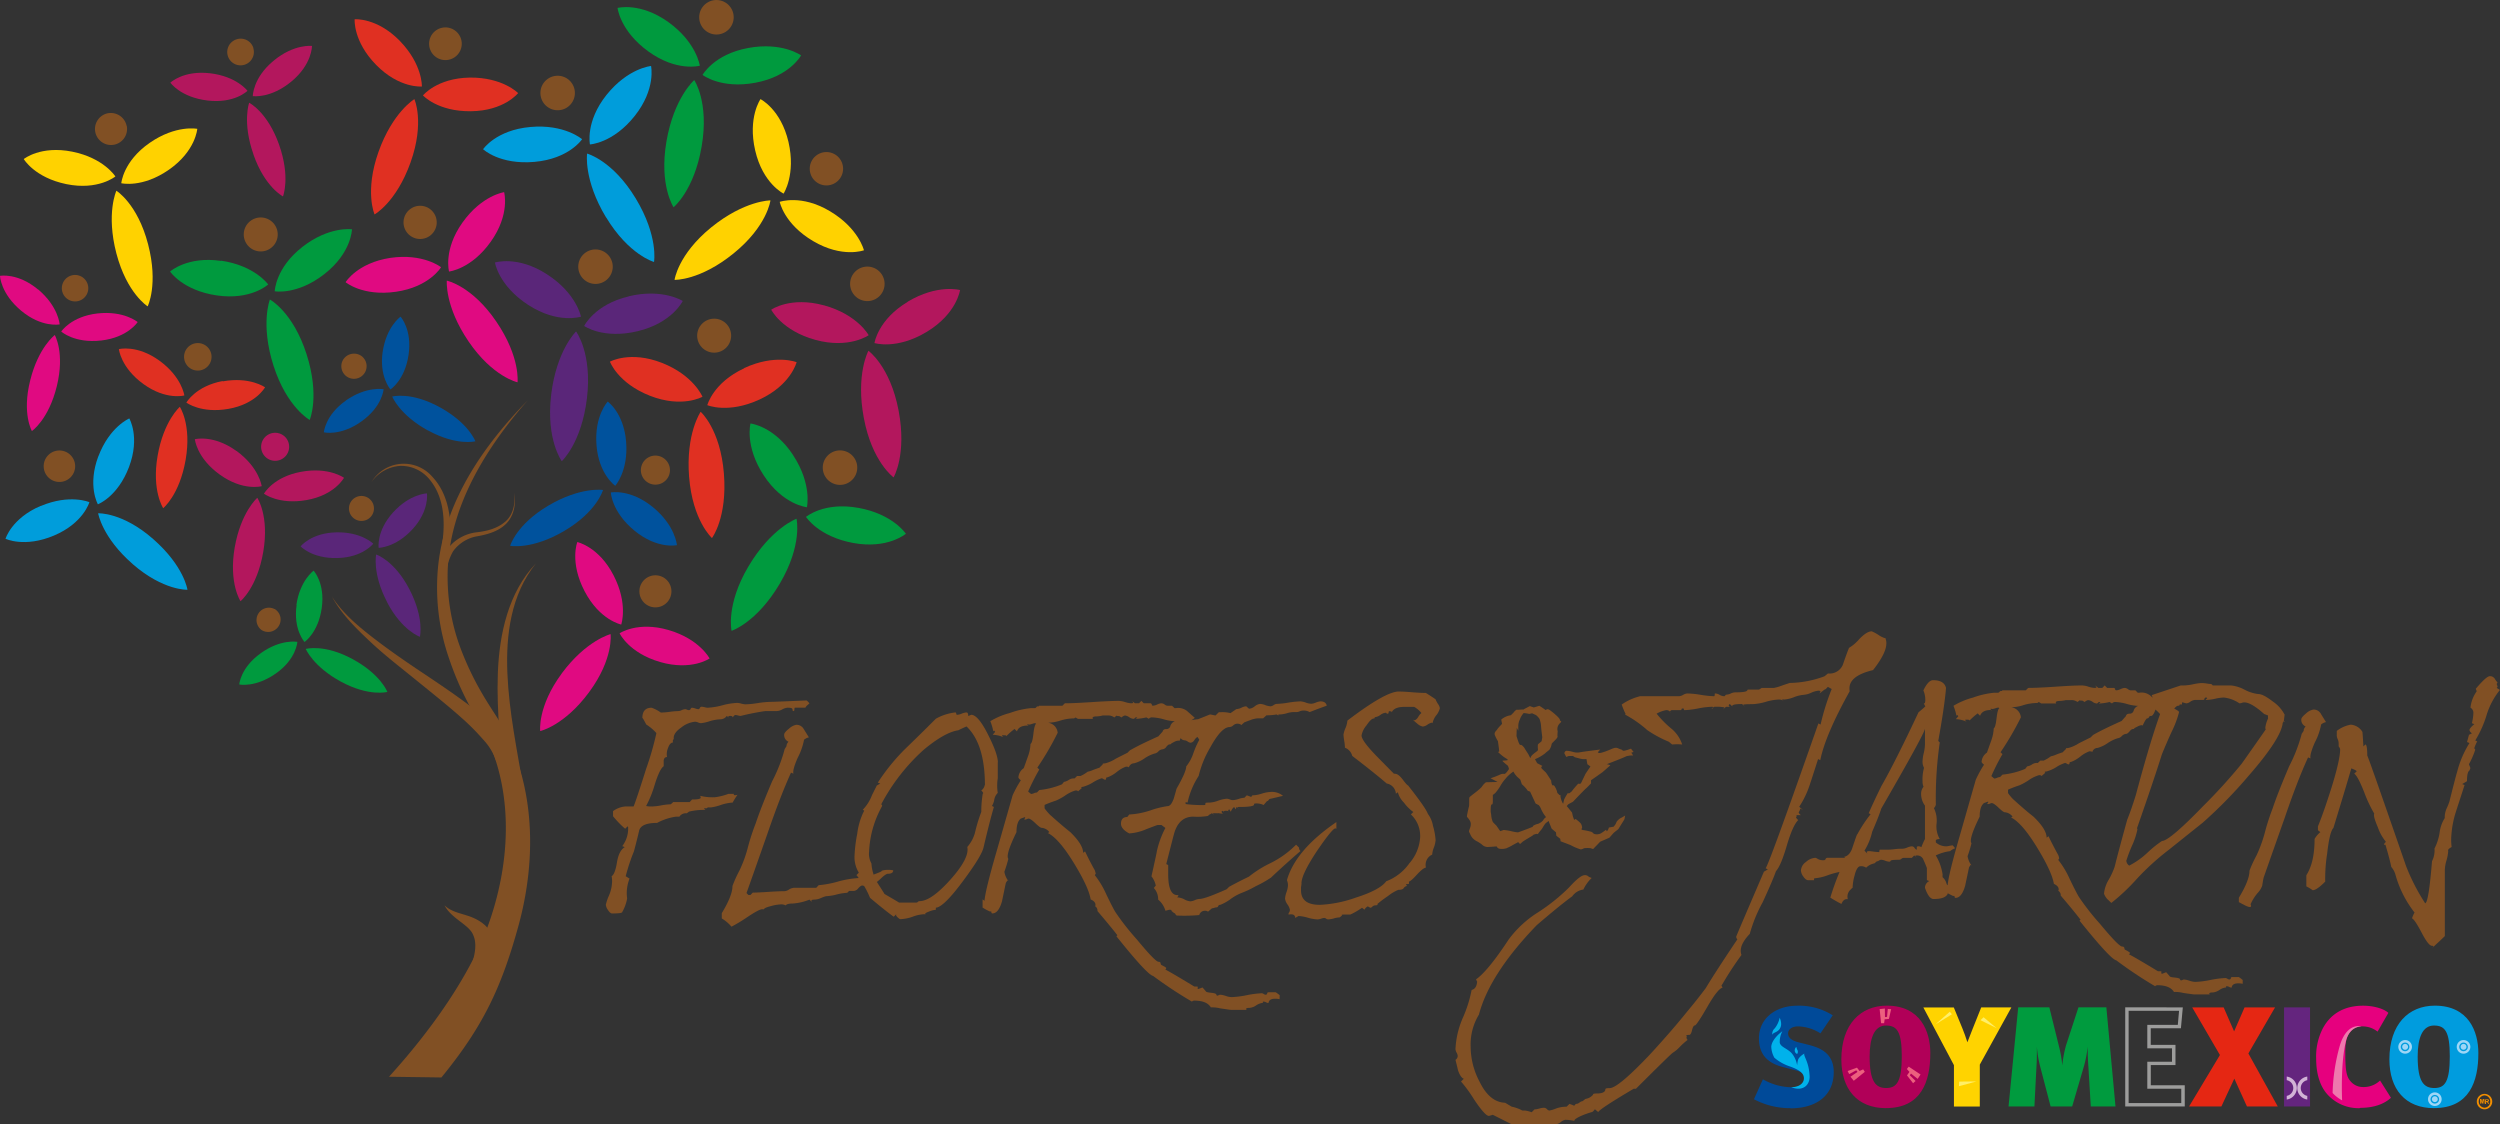 <svg xmlns="http://www.w3.org/2000/svg" viewBox="0 0 580.02 260.84"><rect x="0" y="0" width="580.02" height="260.84" fill="#333333" stroke="none"/><defs><style>.cls-1{fill:#815024;}.cls-2{fill:#b3175d;}.cls-3{fill:#ffd200;}.cls-4{fill:#e03022;}.cls-5{fill:#e00a81;}.cls-6{fill:#00529d;}.cls-7{fill:#009ddb;}.cls-8{fill:#009a3e;}.cls-9{fill:#5a2679;}.cls-10{fill:#004a99;}.cls-11{fill:#b10058;}.cls-12{fill:#ffd300;}.cls-13{fill:#009b3e;}.cls-14{fill:#e52713;}.cls-15{fill:#64257e;}.cls-16{fill:#e6007e;}.cls-17{fill:#009cde;}.cls-18{fill:#9d9d9c;}.cls-19{fill:#00b2eb;}.cls-20{fill:#ffef68;}.cls-21{fill:#d1b3d6;}.cls-22{fill:#9fd6f6;}.cls-23{fill:#ec607e;}.cls-24{fill:#ee79ad;}.cls-25{fill:#f28e00;}</style></defs><g id="Capa_2" data-name="Capa 2"><g id="Capa_1-2" data-name="Capa 1"><path class="cls-1" d="M106.82,11.66a3.79,3.79,0,1,1-2-5,3.8,3.8,0,0,1,2,5"/><path class="cls-1" d="M153.6,112.07a3.37,3.37,0,1,1,1.46-4.53,3.35,3.35,0,0,1-1.46,4.53"/><path class="cls-1" d="M132.44,19a4,4,0,1,1-5.58-.53,4,4,0,0,1,5.58.53"/><path class="cls-1" d="M29.41,29.21A3.72,3.72,0,1,1,25,26.28a3.75,3.75,0,0,1,4.38,2.93"/><path class="cls-1" d="M83.66,82.46a2.93,2.93,0,1,1-4,.91,3,3,0,0,1,4-.91"/><path class="cls-1" d="M86.51,116.78a2.9,2.9,0,1,1-3.84-1.46,2.91,2.91,0,0,1,3.84,1.46"/><path class="cls-1" d="M58.78,11.21A3.09,3.09,0,1,1,55,9.09a3.08,3.08,0,0,1,3.81,2.12"/><path class="cls-1" d="M64.31,53.42a3.94,3.94,0,1,1-4.8-2.84,3.94,3.94,0,0,1,4.8,2.84"/><path class="cls-1" d="M169.63,77.79a3.94,3.94,0,1,1-4-3.85,3.93,3.93,0,0,1,4,3.85"/><path class="cls-1" d="M154.92,139.58a3.72,3.72,0,1,1-.47-5.24,3.74,3.74,0,0,1,.47,5.24"/><path class="cls-1" d="M198.2,110.74a4,4,0,1,1-1.09-5.57,4,4,0,0,1,1.09,5.57"/><path class="cls-2" d="M69.81,109.47c6.44-1.21,10,1.38,10,1.38s-2.13,4-8.63,5.16-9.94-1.47-9.94-1.47,2.14-3.88,8.56-5.07"/><path class="cls-2" d="M54.84,104.6c5.3,3.84,5.88,8.2,5.88,8.2S56.4,114,51,110.12s-5.79-8.22-5.79-8.22,4.28-1.12,9.6,2.7"/><path class="cls-2" d="M54.44,127.08c1.43-8.27,5.25-11.58,5.25-11.58s2.82,4.16,1.39,12.52-5.28,11.46-5.28,11.46-2.76-4.14-1.36-12.4"/><path class="cls-2" d="M67,104.4a3.25,3.25,0,1,1-2.41-3.9A3.24,3.24,0,0,1,67,104.4"/><path class="cls-2" d="M63.43,14.13c4.79-4,8.95-3.47,8.95-3.47s.06,4.26-4.78,8.26-8.95,3.38-8.95,3.38,0-4.21,4.78-8.17"/><path class="cls-2" d="M48.74,17c6.17.72,8.68,4.07,8.68,4.07s-3,3-9.27,2.25-8.62-4.14-8.62-4.14,3-2.91,9.21-2.18"/><path class="cls-2" d="M58.81,35.84c-2.64-7.51-1-12-1-12s4.26,2.13,6.94,9.73.9,12,.9,12-4.21-2.16-6.84-9.69"/><path class="cls-2" d="M210.58,70c6.92-4.15,12.16-2.71,12.16-2.71S222,72.78,215,77s-12.12,2.59-12.12,2.59.79-5.41,7.71-9.56"/><path class="cls-2" d="M191.18,70.84c7.78,2.15,10.36,6.93,10.36,6.93S197,81,189.17,78.85s-10.24-7-10.24-7,4.46-3.14,12.25-1"/><path class="cls-2" d="M200.42,97c-1.92-10.15,1.06-15.62,1.06-15.62s5.05,3.59,7,13.86-1.16,15.52-1.16,15.52-5-3.59-6.9-13.76"/><path class="cls-1" d="M205.2,65.35a4,4,0,1,1-4.49-3.46,4,4,0,0,1,4.49,3.46"/><path class="cls-1" d="M20.35,67.77a3.07,3.07,0,1,1-2-3.83,3.08,3.08,0,0,1,2,3.83"/><path class="cls-3" d="M34.69,33.17c6.14-4.27,11.08-3.28,11.08-3.28s-.35,5.14-6.56,9.47-11.07,3.15-11.07,3.15.41-5.06,6.55-9.34"/><path class="cls-3" d="M16.77,35.19c7.33,1.48,10,5.75,10,5.75s-4,3.29-11.37,1.78S5.51,36.9,5.51,36.9s3.92-3.19,11.26-1.71"/><path class="cls-3" d="M27,58.79c-2.42-9.28,0-14.54,0-14.54s4.9,3,7.35,12.39-.09,14.44-.09,14.44-4.83-3-7.26-12.29"/><path class="cls-3" d="M192.55,49c6.7,4,7.89,9.07,7.89,9.07s-5,1.87-11.78-2.13-7.76-9.11-7.76-9.11,5-1.8,11.65,2.17"/><path class="cls-3" d="M182.93,32.92c1.76,7.58-1.13,12-1.13,12s-4.82-2.33-6.59-10S176.44,23,176.44,23s4.72,2.34,6.49,9.92"/><path class="cls-3" d="M165,52.76c7.76-6.29,13.75-6.27,13.75-6.27s-.71,5.94-8.55,12.3-13.7,6.14-13.7,6.14.77-5.87,8.5-12.17"/><path class="cls-1" d="M194,42.29a3.87,3.87,0,1,1,.88-5.4,3.88,3.88,0,0,1-.88,5.4"/><path class="cls-4" d="M109,18c7.63-.08,11.21,3.6,11.21,3.6s-3.22,4.12-10.95,4.21-11.13-3.67-11.13-3.67S101.36,18.12,109,18"/><path class="cls-4" d="M92.74,9.47c5.33,5.45,5.14,10.6,5.14,10.6s-5.2.5-10.6-5-5-10.6-5-10.6,5.13-.44,10.47,5"/><path class="cls-4" d="M87.82,35.22C91.11,26,96.14,23,96.14,23s2.44,5.34-.88,14.66S86.9,49.75,86.9,49.75s-2.35-5.32.92-14.53"/><path class="cls-4" d="M172.65,85.4c7.2-3.34,12.17-1.37,12.17-1.37s-1.31,5.29-8.6,8.66S164.1,94,164.1,94s1.35-5.22,8.55-8.55"/><path class="cls-4" d="M153.58,84.19c7.38,2.91,9.4,7.86,9.4,7.86s-4.73,2.7-12.19-.23-9.28-7.91-9.28-7.91,4.69-2.61,12.07.28"/><path class="cls-4" d="M159.88,110.71c-.81-10.14,2.68-15.17,2.68-15.17s4.56,4,5.39,14.29-2.77,15-2.77,15-4.48-4-5.3-14.16"/><path class="cls-4" d="M51.66,88.48c6.32-1.15,9.83,1.38,9.83,1.38s-2.11,3.88-8.49,5-9.76-1.46-9.76-1.46,2.12-3.81,8.42-5"/><path class="cls-4" d="M37,83.69c5.2,3.77,5.77,8.06,5.77,8.06s-4.24,1.16-9.5-2.65S27.58,81,27.58,81s4.2-1.09,9.4,2.67"/><path class="cls-4" d="M36.57,105.73c1.41-8.11,5.15-11.34,5.15-11.34s2.77,4.08,1.35,12.28-5.21,11.23-5.21,11.23-2.7-4.07-1.29-12.17"/><path class="cls-1" d="M49,83.51a3.19,3.19,0,1,1-2.38-3.83A3.19,3.19,0,0,1,49,83.51"/><path class="cls-5" d="M155.14,146.18c7.18,2.1,9.49,6.59,9.49,6.59s-4.21,2.93-11.48.82-9.4-6.66-9.4-6.66,4.2-2.86,11.39-.75"/><path class="cls-5" d="M142.35,133.48c3.44,6.65,1.78,11.42,1.78,11.42s-5-1-8.51-7.75-1.68-11.39-1.68-11.39,5,1.07,8.41,7.72"/><path class="cls-5" d="M130.34,156.22c5.72-7.7,11.32-9.1,11.32-9.1s.76,5.7-5,13.49-11.33,9-11.33,9-.68-5.65,5-13.36"/><path class="cls-5" d="M22.62,72.72c6.14-.68,9.32,2,9.32,2S29.67,78.29,23.48,79s-9.27-2.08-9.27-2.08,2.28-3.5,8.41-4.2"/><path class="cls-5" d="M8.84,67.14c4.74,4,5,8.12,5,8.12s-4.16.82-8.94-3.18S0,64,0,64s4.11-.78,8.84,3.18"/><path class="cls-5" d="M7,88.28c1.9-7.7,5.71-10.55,5.71-10.55s2.38,4.1.47,11.88S7.4,100,7.4,100,5.07,96,7,88.28"/><path class="cls-5" d="M107.3,51.63c4.49-6.32,9.66-7.05,9.66-7.05s1.44,5.11-3.09,11.49S104.18,63,104.18,63s-1.36-5.07,3.12-11.37"/><path class="cls-5" d="M90.56,59.83C98.21,58.72,102.33,62,102.33,62s-2.7,4.57-10.45,5.69-11.7-2.22-11.7-2.22S82.89,61,90.56,59.83"/><path class="cls-5" d="M108.73,79.25c-5.59-8.2-5.07-14.14-5.07-14.14s5.83,1.19,11.48,9.49,4.93,14.1,4.93,14.1-5.74-1.25-11.34-9.45"/><path class="cls-1" d="M100.77,49.61a3.85,3.85,0,1,1-5.27-1.32,3.84,3.84,0,0,1,5.27,1.32"/><path class="cls-6" d="M151.46,117.65c5.24,4.28,5.59,8.83,5.59,8.83s-4.55,1-9.85-3.36-5.48-8.86-5.48-8.86,4.49-.9,9.74,3.39"/><path class="cls-6" d="M145.27,102.55c.53,6.75-2.53,10.16-2.53,10.16s-3.83-2.64-4.35-9.46S141,93.17,141,93.17s3.75,2.64,4.27,9.38"/><path class="cls-6" d="M127.27,117.28c7.48-4.41,12.64-3.6,12.64-3.6s-1.39,5-8.95,9.47-12.6,3.48-12.6,3.48,1.42-4.95,8.91-9.35"/><path class="cls-7" d="M140.73,22c5-6.22,10.32-6.69,10.32-6.69s1.2,5.34-3.83,11.64-10.35,6.56-10.35,6.56-1.11-5.28,3.86-11.51"/><path class="cls-7" d="M123.05,29.46c7.93-.71,12,2.84,12,2.84s-3,4.55-11.07,5.26-11.9-2.94-11.9-2.94,3-4.46,11-5.16"/><path class="cls-7" d="M140.62,50.46c-5.28-8.75-4.41-14.83-4.41-14.83S142.14,37.2,147.47,46s4.27,14.78,4.27,14.78-5.84-1.61-11.12-10.36"/><path class="cls-6" d="M88.79,81.59c.88-5.84,4.14-8.12,4.14-8.12s2.74,3,1.86,8.88-4.2,8-4.2,8-2.67-3-1.8-8.8"/><path class="cls-6" d="M80.23,92.92C85.07,89.54,89,90.31,89,90.31s-.27,4-5.15,7.47-8.71,2.52-8.71,2.52.3-4,5.13-7.38"/><path class="cls-6" d="M99.27,99.87C92.65,96.22,91,92,91,92s4.36-1.2,11.07,2.5,8.22,7.88,8.22,7.88-4.33,1.13-11-2.52"/><path class="cls-7" d="M22.83,105.86C25.42,99,30,97.08,30,97.08s2.55,4.34-.07,11.27S22.71,117,22.71,117s-2.48-4.32.12-11.18"/><path class="cls-7" d="M9.45,117.4c6.75-2.85,11.29-.89,11.29-.89s-1.37,4.85-8.21,7.74S1.28,125,1.28,125s1.41-4.77,8.17-7.63"/><path class="cls-7" d="M30.77,130.85c-7.1-6.18-8-11.76-8-11.76s5.63-.3,12.8,6,7.92,11.74,7.92,11.74-5.57.24-12.68-5.93"/><path class="cls-1" d="M16.36,105.58a3.65,3.65,0,1,1-5.15,0,3.65,3.65,0,0,1,5.15,0"/><path class="cls-8" d="M173.54,11.14c7.92-1.48,12.32,1.71,12.32,1.71s-2.61,4.86-10.63,6.35S163,17.38,163,17.38s2.63-4.78,10.55-6.24"/><path class="cls-8" d="M155.1,5.15c6.53,4.72,7.26,10.1,7.26,10.1s-5.33,1.47-11.93-3.31-7.15-10.1-7.15-10.1,5.27-1.4,11.82,3.31"/><path class="cls-8" d="M154.62,32.82c1.75-10.18,6.45-14.24,6.45-14.24s3.49,5.1,1.72,15.4-6.52,14.1-6.52,14.1-3.39-5.09-1.65-15.26"/><path class="cls-1" d="M170.12,4.9a4,4,0,1,1-3-4.79,4,4,0,0,1,3,4.79"/><path class="cls-8" d="M70.12,57.31c6.24-4.88,11.54-4.11,11.54-4.11s-.07,5.44-6.39,10.38-11.53,4-11.53,4,.14-5.38,6.38-10.26"/><path class="cls-8" d="M51.28,60.48C59.14,61.62,62.22,66,62.22,66s-4,3.7-11.92,2.54S39.46,63,39.46,63s4-3.62,11.82-2.47"/><path class="cls-8" d="M63.46,84.86c-3.09-9.69-.84-15.37-.84-15.37s5.36,2.87,8.5,12.67.73,15.27.73,15.27-5.28-2.9-8.39-12.57"/><path class="cls-8" d="M199.17,117.83c8,1.45,11,6,11,6s-4.2,3.63-12.25,2.14S187,119.92,187,119.92s4.18-3.54,12.14-2.09"/><path class="cls-8" d="M184,105.6c4.46,6.77,3.21,12.08,3.21,12.08s-5.52-.53-10-7.36-3.09-12.07-3.09-12.07,5.46.58,9.9,7.35"/><path class="cls-8" d="M173.64,131.42c5.29-8.93,11.16-11.07,11.16-11.07s1.44,6.06-3.9,15.09-11.17,10.92-11.17,10.92-1.38-6,3.91-14.94"/><path class="cls-8" d="M68.76,140.4c.8-5.7,4-8,4-8s2.7,2.88,1.89,8.65-4,7.89-4,7.89-2.65-2.88-1.83-8.58"/><path class="cls-8" d="M60.49,151.55c4.69-3.36,8.5-2.63,8.5-2.63s-.22,4-5,7.34-8.48,2.54-8.48,2.54.27-3.9,5-7.25"/><path class="cls-8" d="M79.14,158.17c-6.49-3.5-8.2-7.61-8.2-7.61s4.28-1.21,10.85,2.35,8.08,7.62,8.08,7.62-4.23,1.15-10.73-2.36"/><path class="cls-1" d="M63.74,141.3a2.85,2.85,0,0,1,.94,3.93,2.88,2.88,0,0,1-4,.94,2.87,2.87,0,0,1,3-4.87"/><path class="cls-9" d="M91.2,118.88c3.91-4.31,7.85-4.41,7.85-4.41s.62,4-3.34,8.31-7.86,4.32-7.86,4.32-.56-3.91,3.35-8.22"/><path class="cls-9" d="M78,123.51c5.82-.14,8.6,2.63,8.6,2.63s-2.41,3.18-8.32,3.33-8.53-2.71-8.53-2.71,2.42-3.11,8.25-3.25"/><path class="cls-9" d="M89.79,139.65c-3.45-6.63-2.52-11-2.52-11S91.51,130,95,136.74s2.42,11,2.42,11-4.19-1.44-7.64-8.07"/><path class="cls-9" d="M145.87,68.74c7.92-1.89,12.53,1.09,12.53,1.09s-2.4,5.06-10.42,7-12.45-1.2-12.45-1.2,2.42-5,10.34-6.86"/><path class="cls-9" d="M126.92,63.65c6.85,4.42,7.87,9.82,7.87,9.82s-5.32,1.76-12.23-2.72-7.73-9.84-7.73-9.84,5.26-1.69,12.09,2.74"/><path class="cls-9" d="M127.87,91.61c1.25-10.36,5.78-14.71,5.78-14.71s3.78,5,2.53,15.46S130.34,107,130.34,107s-3.7-5-2.47-15.34"/><path class="cls-1" d="M142.09,62.62a4,4,0,1,1-3.26-4.69,4,4,0,0,1,3.26,4.69"/><path class="cls-1" d="M90.23,249.81l12.18.17c9.45-11.55,13.84-20.52,17.85-35.09s4-30.58-2.68-44.33a43.73,43.73,0,0,0-2.8-4.95c-1-1.56-1.93-3-2.82-4.53a68,68,0,0,1-4.64-9.47,47.58,47.58,0,0,1-3.39-20.67c.95-14.26,9-27.22,18.45-38-10,10.25-18.87,22.83-20.66,37.76a50.15,50.15,0,0,0,2.44,22A70.72,70.72,0,0,0,108.54,163c.83,1.64,1.8,3.28,2.68,4.82a40.69,40.69,0,0,1,2.3,4.63c5.47,12.77,4.66,27.47.32,40.54s-14.22,26.51-23.61,36.85"/><path class="cls-1" d="M115.2,176.56l4.27-1.29a18.4,18.4,0,0,0-4.48-6.45,63.87,63.87,0,0,0-5.46-4.68c-3.74-2.85-7.61-5.45-11.43-8s-7.66-5.19-11.31-8-7.23-5.8-9.77-9.71c2.23,4.1,5.65,7.42,9,10.56s7.09,6,10.71,8.95,7.23,5.79,10.61,8.83a53.24,53.24,0,0,1,4.73,4.78,14,14,0,0,1,3.08,5.07"/><path class="cls-1" d="M117.05,183.64l4.43-.53c-1.5-9.05-3.38-17.87-3.76-26.85s.82-18.31,6.62-25.54c-6.41,6.71-8.51,16.43-8.84,25.52s.81,18.42,1.55,27.4"/><path class="cls-1" d="M102.65,125.88l1.78.21c.41-5.35-.25-11.37-4.15-15.5a8.74,8.74,0,0,0-14.07,1.22,8.86,8.86,0,0,1,6.65-3.72,8.51,8.51,0,0,1,6.77,3.11c3.37,4,3.7,9.64,3,14.68"/><path class="cls-1" d="M101.73,134.49l1.78.07a12.41,12.41,0,0,1,1.6-6.64,8.72,8.72,0,0,1,5.73-3.52c2.36-.43,5-1.17,6.74-3.05s2.16-4.59,1.75-7c.25,2.41-.24,5.06-2.07,6.65s-4.17,2.2-6.59,2.49a9.9,9.9,0,0,0-6.66,3.63,14,14,0,0,0-2.28,7.34"/><path class="cls-1" d="M109.12,224.92l7,1.08a26.74,26.74,0,0,0-.59-5.75,11,11,0,0,0-2.94-5.53c-3.33-3-6.94-2.26-9.46-4.67,1.61,3.12,5.77,4.49,6.67,6.92,1,2.21.26,5.1-.73,7.95"/><path class="cls-10" d="M415.41,257.1a17.72,17.72,0,0,1-8.48-2.07l2.08-4.62a13.74,13.74,0,0,0,6.47,1.84c2.3,0,3.23-.86,3.23-2.1,0-1-.72-1.49-2.31-1.88l-2.71-.7c-3.33-.85-5.6-2.7-5.6-6.66,0-4.55,3.76-7.58,8.91-7.58a14.69,14.69,0,0,1,8.21,2.23l-2.85,4.19a10.16,10.16,0,0,0-5.16-1.62c-1.53,0-2.35.73-2.35,1.65,0,.76.53,1.53,2.25,2l2.34.59c2.47.63,6,1.74,6,6.36,0,5.51-4.1,8.41-10.06,8.41"/><path class="cls-11" d="M437.56,257.1c-6.66,0-10.35-4.41-10.35-11.31,0-8.18,4.48-12.47,10.54-12.47,7.82,0,10.1,6,10.1,11,0,6.6-2.08,12.77-10.29,12.77m0-19.16c-2.66,0-3.79,2.81-3.79,7.19,0,5.87,1.42,7.31,3.85,7.31s3.61-1.47,3.61-7.37c0-5.75-1.13-7.13-3.67-7.13"/><path class="cls-12" d="M459.33,247v9.73h-6v-9.6l-7.1-13.39h7.07l2,4.87c.5,1.24.69,1.79,1.15,3.21.43-1.09.84-2.15,1.21-3.1l2-5h7Z"/><path class="cls-13" d="M485.08,256.71l-.56-9.27c-.1-1.45-.16-2.64-.16-4.62h0a28.44,28.44,0,0,1-.8,4.32l-2.8,9.57h-5l-2.43-9.3a25.69,25.69,0,0,1-.76-4.62h0c0,2,0,3.29-.1,4.75l-.47,9.17H466l2.24-23h7.22l2.25,9.1a28.85,28.85,0,0,1,.76,4.37h0a27.86,27.86,0,0,1,.88-4.7l2.87-8.77h6.47l2.12,23Z"/><polygon class="cls-14" points="521.31 256.71 518.38 250.25 515.38 256.71 507.88 256.71 515.04 244.77 508.61 233.72 515.9 233.72 518.33 239.29 520.76 233.72 527.83 233.72 521.64 244.41 528.46 256.71 521.31 256.71"/><rect class="cls-15" x="529.92" y="233.72" width="6.03" height="22.99"/><path class="cls-16" d="M547.53,257.1a9.7,9.7,0,0,1-7.53-3.16c-1.82-2-2.63-5-2.63-8.28a14.19,14.19,0,0,1,1.57-7.12c1.95-3.61,5.28-5.21,9.32-5.21,2.33,0,4.8.66,5.86,1.67l-2.51,4.35a5.56,5.56,0,0,0-3.42-1.22,3.59,3.59,0,0,0-2.58.89c-1.12,1.16-1.48,2.35-1.48,5,0,3.81.16,5.61,1.13,6.74a3.74,3.74,0,0,0,2.93,1.44,5.45,5.45,0,0,0,4-1.51l2.53,4c-1.45,1.36-3.79,2.34-7.15,2.34"/><path class="cls-17" d="M564.71,257.1c-6.67,0-10.35-4.41-10.35-11.31,0-8.18,4.47-12.47,10.55-12.47,7.81,0,10.09,6,10.09,11,0,6.6-2.08,12.77-10.29,12.77m0-19.16c-2.67,0-3.79,2.81-3.79,7.19,0,5.87,1.42,7.31,3.87,7.31s3.58-1.47,3.58-7.37c0-5.75-1.11-7.13-3.66-7.13"/><path class="cls-18" d="M506.43,233.72l-.44,4.85h-7v3.85h5.74v4.69H499v4.68h7.88v4.92H493.07v-23Zm-.87.79h-11.7v21.41h12.21v-3.33h-7.88v-6.26h5.73v-3.11h-5.73v-5.45h7.08Z"/><path class="cls-19" d="M412.9,238.68c.77-1,0-2.55,0-2.55a6,6,0,0,1-1.14,2.45,1.68,1.68,0,0,0-.57,1.5c.25-.62,1-.42,1.76-1.4m4,5.85a.88.88,0,0,0,.11-.83,3.26,3.26,0,0,1-.31-.82,1.21,1.21,0,0,0-.36.88.88.88,0,0,0,.56.77m1.67-.1s-1.35.77-1.5,1.61a6.62,6.62,0,0,0-.17,1.14,5.79,5.79,0,0,0-1.33-2.9c-1.09-1.09-2.45-1.35-2.7-2.34a5.17,5.17,0,0,1,.61-2.69s-2.38,1.65-2.58,3.53a5.58,5.58,0,0,0,.72,2.62,10.54,10.54,0,0,0,3.54,2c2.48.88,3.31,1.68,3.31,2.79s-1.06,2.05-2.95,2.05c3,1.17,4.53-.81,4.25-2.93-.21-3.13-1.43-4.25-1.2-4.92"/><polygon class="cls-20" points="452.37 234.73 449.01 237.69 452.86 235.32 452.37 234.73"/><polygon class="cls-20" points="459.49 236.69 463.26 238.56 460.21 236.01 459.49 236.69"/><polygon class="cls-20" points="454.48 252.01 458.57 250.9 454.56 250.94 454.48 252.01"/><path class="cls-21" d="M535.31,250.61v-.84a2.69,2.69,0,0,0,0,5.33v-.85a1.85,1.85,0,0,1,0-3.64m-2.43,1.82a2.69,2.69,0,0,0-2.34-2.66v.84a1.85,1.85,0,0,1,0,3.64v.85a2.71,2.71,0,0,0,2.34-2.67"/><path class="cls-22" d="M558,241.3a1.58,1.58,0,1,0,1.59,1.58A1.57,1.57,0,0,0,558,241.3m0,2.59a1,1,0,0,1,0-2,1,1,0,1,1,0,2m0-1.7a.69.69,0,0,0-.67.69.68.68,0,0,0,1.36,0,.69.69,0,0,0-.69-.69m13.56,0a.68.68,0,0,0-.67.69.67.67,0,0,0,.67.67.68.68,0,0,0,.68-.67.69.69,0,0,0-.68-.69m0-.89a1.58,1.58,0,1,0,0,3.16,1.58,1.58,0,1,0,0-3.16m0,2.59a1,1,0,1,1,1-1,1,1,0,0,1-1,1m-6.66,9.55a1.58,1.58,0,1,0,0,3.16,1.58,1.58,0,1,0,0-3.16m0,2.6a1,1,0,0,1-1-1,1,1,0,0,1,2,0,1,1,0,0,1-1,1m0-1.7a.69.69,0,0,0-.68.67.68.68,0,1,0,1.36,0,.68.68,0,0,0-.68-.67"/><polygon class="cls-23" points="437.25 236.49 438.24 236.4 438.76 234.15 437.98 234.08 437.81 235.93 437.33 235.97 437.3 233.99 436.09 234.12 436.43 237.39 437.13 237.39 437.25 236.49"/><polygon class="cls-23" points="431.44 248.48 430.83 247.7 428.67 248.49 429.02 249.19 430.66 248.32 430.96 248.69 429.32 249.81 430.09 250.75 432.65 248.68 432.27 248.1 431.44 248.48"/><polygon class="cls-23" points="443.01 248.69 442.44 249.5 443.85 251.32 444.43 250.79 443.09 249.47 443.36 249.07 444.92 250.31 445.58 249.29 442.84 247.47 442.4 248.02 443.01 248.69"/><path class="cls-24" d="M547.91,238.14s-3.33-1.06-5,4.28a44,44,0,0,0-1.73,11.16,8.7,8.7,0,0,0,2.21,1.72s-.42-8.63.9-13.8c.91-3.53,3.63-3.36,3.63-3.36"/><path class="cls-25" d="M576.39,253.79h0a1.79,1.79,0,1,0,1.83,1.78,1.79,1.79,0,0,0-1.83-1.78m0,3.2a1.43,1.43,0,0,1,0-2.85h0a1.37,1.37,0,0,1,1.36,1.43,1.36,1.36,0,0,1-1.35,1.42m1-1.09a1,1,0,0,0-.12-.17l-.11-.1a.26.26,0,0,0,.2-.1.25.25,0,0,0,.08-.18.24.24,0,0,0-.05-.18.17.17,0,0,0-.12-.1.73.73,0,0,0-.25,0h-.47v1.07h.22v-.44h.16l.07,0,.12.15.15.24h.25Zm-.45-.41h-.17v-.28h.34a.09.09,0,0,1,.07.05.11.11,0,0,1,0,.09.15.15,0,0,1,0,.07.08.08,0,0,1-.05,0H577m-1.11.28-.19-.73h-.32v1.07h.19v-.84l.22.84h.2l.22-.84v.84h.2V255H576Z"/><path class="cls-1" d="M187.8,163.2l-.51.44c-.27.23-.4.42-.4.55h-2.47c-.06,0-.11.13-.11.39s-.07.39-.23.39-.21-.12-.21-.39-.38-.39-1.12-.39a3.08,3.08,0,0,0-1.25.39,2.86,2.86,0,0,1-1.23.39h-2.69a56.65,56.65,0,0,0-5.73,1.13,2.85,2.85,0,0,1-.68-.12,3.25,3.25,0,0,0-.67-.1l-.56.56v-.11c0-.16-.19-.23-.56-.23s-.59.15-.22.45l-.54-.45a1.86,1.86,0,0,1-1.34.78,9.7,9.7,0,0,0-2.65.45,9,9,0,0,1-2,.45,2,2,0,0,1-.66-.16,2.35,2.35,0,0,0-.66-.18,6.08,6.08,0,0,0-3.27,1.36c-1.28.89-1.87,1.79-1.71,2.69a.35.35,0,0,0-.22.34v.45c-.45,0-.83.43-1.13,1.29a3.53,3.53,0,0,0-.22,2.07c-.45,0-.71.27-.78.8v1.34q-.92.57-2.08,4.27a25.29,25.29,0,0,1-2,4.95,5.43,5.43,0,0,0,1.35.11,13.43,13.43,0,0,0,2.19-.26,14.25,14.25,0,0,1,2.19-.25l.56-.51h3.82l.55-.6c1.44,0,2.11-.17,2-.49l-.1-.36a12.06,12.06,0,0,0,3.37.33,13.51,13.51,0,0,0,3.15-.78h1.34l-.1.11c0,.22.29.26.89.11a13.65,13.65,0,0,0-1.12,1.79,10.81,10.81,0,0,0-2.76.56,10.92,10.92,0,0,1-2.3.57h-.56c-.15,0-.24,0-.28.1s-.17.1-.41.1-.32,0-.32.09.19.16.32.29a14.37,14.37,0,0,0-3.81.39l-.55.39a1.81,1.81,0,0,0-1.7.78h-.78a13,13,0,0,0-4.38,1.45c-2.4,0-3.78.56-4.15,1.69q-.57,2.47-1.24,4.93a43.77,43.77,0,0,0-1.9,5.75c.22.14.51.33.89.55a9.08,9.08,0,0,0-.56,4.61,9.9,9.9,0,0,1-1.13,3.14c0,.23-.78.34-2.36.34-.29,0-.61-.27-.94-.78a2.48,2.48,0,0,1-.51-1.25,11,11,0,0,1,.73-2.13,8.81,8.81,0,0,0,.72-3.25,5.8,5.8,0,0,0-.11-1.23c.53-.31.94-1.38,1.24-3.21s.9-3,1.81-3.54l-.58-.23a6.71,6.71,0,0,0,1.36-4.38.45.45,0,0,0-.11-.22l-.58.57a22.82,22.82,0,0,1-2.81-2.91v-1.18a5.58,5.58,0,0,1,2.81-1.08H147c.38-.9,1.36-3.82,2.93-8.8a69,69,0,0,0,2.36-8.22,10.67,10.67,0,0,0-2.36-2c-.6-1.18-.9-1.66-.9-1.45,0-1.62.71-2.44,2.14-2.44a8.15,8.15,0,0,1,2.14,1.12,18,18,0,0,0,2-.16,16.75,16.75,0,0,1,2-.18,2,2,0,0,0,.85-.22,2.09,2.09,0,0,1,.84-.22,1.2,1.2,0,0,1,.4.11,1,1,0,0,0,.38.11.44.44,0,0,0,.45-.28c.08-.18.19-.28.33-.28a2.69,2.69,0,0,1,.74.17,2.72,2.72,0,0,0,.73.17c.15,0,.26-.1.34-.28a.42.42,0,0,1,.44-.29,3.48,3.48,0,0,1,.69.11,2.71,2.71,0,0,0,.67.12,16.18,16.18,0,0,0,3.41-.56,15.83,15.83,0,0,1,3.44-.56,3.93,3.93,0,0,1,.95.16,4.21,4.21,0,0,0,1,.17,20.87,20.87,0,0,0,2.8-.28,21.74,21.74,0,0,1,2.92-.29q.67,0,8.43-.33a2.68,2.68,0,0,1,.68.7"/><path class="cls-1" d="M207.23,201.93c0,.53-.42.79-1.24.79-.29,0-.78.32-1.46.95s-1.08,1-1.23,1l-1.91,1.13a2.17,2.17,0,0,1-.67-.18,2.24,2.24,0,0,0-.69-.17c-.22,0-.51.21-.89.62a1.52,1.52,0,0,1-1,.63H197l-.44.44a12,12,0,0,0-2.48.4,12.17,12.17,0,0,1-2.46.39,7.7,7.7,0,0,0-1.08.39,4.3,4.3,0,0,1-1.57.4c-.41,0-.65.06-.72.22a.71.71,0,0,0,.11.34l-.56-.56a12.48,12.48,0,0,1-3.83.9c-.9,0-1.46.14-1.68.44a2.36,2.36,0,0,0-1.35-.22,10,10,0,0,0-2.08.38c-1,.25-1.56.49-1.62.74h-.45c-.46,0-1.58.6-3.38,1.8a37.53,37.53,0,0,1-3.7,2.24,8.92,8.92,0,0,0-2.25-1.91v-1.23c1.64-2.69,2.48-4.8,2.48-6.3a29,29,0,0,1,1.62-3.59,29.33,29.33,0,0,0,2-5.56,50.74,50.74,0,0,1,1.75-5.33c.74-2.25,2-5.5,3.82-9.78a36.71,36.71,0,0,0,2.93-7.53l.43-.67v-.22a1.71,1.71,0,0,1,.45-.79,1.67,1.67,0,0,1-1-1.69c0-.3.37-.75,1.11-1.34a3.39,3.39,0,0,1,1.69-.9,1.91,1.91,0,0,1,1.74,1l1.19,1.91a2.42,2.42,0,0,0-1.13.57,14.67,14.67,0,0,1-1.46,4.15c-.82,1.88-1.16,3.11-1,3.7l-.56-.23q-2.46,5.42-5.39,13.94-4.26,12.14-4.94,14l.45.45h.46l.55-.56c.75,0,2-.06,3.66-.17s2.93-.16,3.77-.16a2.24,2.24,0,0,0,1-.4,2.54,2.54,0,0,1,1.25-.39h5.05l.56-.6a23.4,23.4,0,0,0,4.44-.83,22.51,22.51,0,0,1,4.77-.82l.56-.44c.3.06.61.14.9.22a10.18,10.18,0,0,0,2.31-.68c1.23-.45,1.78-.7,1.62-.79a4.91,4.91,0,0,1,1.46-.22,7,7,0,0,1,1.24.11"/><path class="cls-1" d="M231.49,176.88v3.7a10.72,10.72,0,0,0,0,3.38,2.89,2.89,0,0,0-.81,1.57,4,4,0,0,1-.54,1.46l.45.23q-.89,3-2.36,9.21-.33,2-4.88,8.08c-3,4.05-5.12,6.07-6.23,6.07V211c0,.09-.1.11-.29.11a5.39,5.39,0,0,0-1.34.4c-.72.26-1,.47-.73.61h-.56a8.65,8.65,0,0,0-2.47.57,9.41,9.41,0,0,1-2.81.56c-.23,0-.56-.27-1-.78v-.35l-.57.57c-1.26-.91-3.1-2.36-5.5-4.39a19.79,19.79,0,0,0-3.15-5.27l.56-.56a6.86,6.86,0,0,1-1-3.94,33.16,33.16,0,0,1,.63-5.11,16.31,16.31,0,0,1,1.28-4.66c.07-.15.19-.37.34-.68l-.34-.22a9.5,9.5,0,0,0,2.13-3.37l1.13-2.25c.14-.07.42-.22.79-.45l-.56-.22a47.69,47.69,0,0,1,6.28-7.75c2.4-2.32,4.8-4.67,7.2-7.08a12,12,0,0,1,4.49-1.45c.15,0,.22.1.22.27s.07.28.23.28a3.4,3.4,0,0,0,1.07-.28,3.74,3.74,0,0,1,1.06-.27c.22,0,.36.15.4.49s.09.43.17.29l.55-.23q1.59,0,3.88,4.55c1.53,3,2.3,5.19,2.3,6.46m-3,5.36q0-9.62-4.27-13.67c-.52.22-1.16.52-1.91.89-2.09.31-4.76,1.81-8,4.5a45.67,45.67,0,0,0-9.89,12.7c.15.07.22.14.22.22a.86.86,0,0,1-.1.34,23.79,23.79,0,0,0-2.93,10.45,4.62,4.62,0,0,0,.55,2.69,10.15,10.15,0,0,0,1.24,4.26c1.12,1.74,1.72,2.67,1.79,2.82,2.32,1.35,3.43,2,3.36,2h4a.53.53,0,0,0,.39-.17.54.54,0,0,1,.39-.17q2.69,0,7.16-5t3.91-7.57a8.3,8.3,0,0,0,1.91-3.85,36.67,36.67,0,0,1,1.34-4.28,25,25,0,0,1,.33-4.19.29.29,0,0,0,.11-.22,2.15,2.15,0,0,0-.45-.57,1.81,1.81,0,0,0,.79-1.24"/><path class="cls-1" d="M296.87,231.82a4.78,4.78,0,0,0-1-.11c-1,0-1.49.33-1.57,1a1.34,1.34,0,0,1-.56-.17,1.34,1.34,0,0,0-.56-.16c-.16,0-.21.05-.18.16s-.05.17-.27.17a3.6,3.6,0,0,0-1.31.56,3.15,3.15,0,0,1-1.49.56c-.75,0-1,.16-.69.46h-3.7c-.08,0-.9-.11-2.47-.35a7.54,7.54,0,0,0-2.14-.22c-.59-1-1.87-1.57-3.82-1.57a.77.77,0,0,0-.57.23,97.52,97.52,0,0,1-9-5.95c-.89-.16-3.75-3.23-8.53-9.22l.23-.23q-1.47-1.9-4.62-5.61a1.17,1.17,0,0,0-.55-1.12l.1-.24c0-.59-.36-1-1.13-1.34-.29-1.86-1.6-4.7-3.92-8.48s-4.32-6.08-6-6.91l.34-.22a2.47,2.47,0,0,0-1.8-1c-.22,0-.71-.36-1.45-1.07s-1.28-1.07-1.58-1.07a1.1,1.1,0,0,0-.38.12,1.2,1.2,0,0,1-.4.11c-.16,0-.22,0-.22-.11a.63.63,0,0,0,.22-.34.1.1,0,0,0-.11-.11l-.91.33c-.67.53-1,1.58-1,3.15-1.72,3.52-2.36,5.58-1.89,6.19a27.13,27.13,0,0,1-.92,3,4.87,4.87,0,0,0,.92,2.13l-.24-.11a5.22,5.22,0,0,1-.34.57c-.3,1.42-.59,2.84-.89,4.26-.53,1.87-1.28,2.81-2.25,2.81-.15,0-.23-.15-.23-.45h-.33a13.32,13.32,0,0,1-1.69-.9v-1.91l.45.34q.12-2.25,2.92-11.9c1.21-4.2,2.4-8.39,3.6-12.59a27.42,27.42,0,0,1,1.9-3.48c-.37-.3-.56-.52-.56-.68a2.8,2.8,0,0,1,1.24-2.13l1-2.81a9,9,0,0,0,.56-2.81c.3-.15.52-.93.68-2.35s.37-2.21.67-2.36a.29.29,0,0,1-.22-.11,2.54,2.54,0,0,0-.73.16,2.77,2.77,0,0,1-.74.17c-.22-.07-.37-.07-.44,0l.33.34a.28.28,0,0,1-.22-.11c-1.36,0-2.17.44-2.47,1.34l-.56-.56a16.26,16.26,0,0,0-1.92,1.69v-.11c0-.08-.19-.11-.55-.11s-.45,0-.45.11l.33.33a7,7,0,0,0-2.47-.56l.56-.67c-.15-.3-.29-.35-.45-.12v-.11a12.16,12.16,0,0,0-.67-2.25,17.09,17.09,0,0,1,4.54-1.9,19.88,19.88,0,0,1,4.89-1.13h.8a.45.45,0,0,0,.44-.2.43.43,0,0,1,.39-.21c.19,0,.26,0,.23-.07s.05-.08.28-.08h5.16l.56-.56c1.43,0,3.52-.1,6.3-.28s4.87-.28,6.29-.28a5.88,5.88,0,0,1,1.4.28,5.94,5.94,0,0,0,1.41.28c.29,0,.45-.05.45-.15s-.18-.23-.34-.41l.78.56h.91l.56-.56.56.56h1.46a.35.35,0,0,1,.39.27c0,.19.13.29.28.29a2.58,2.58,0,0,0,1-.29,2.62,2.62,0,0,1,.95-.27,1.35,1.35,0,0,1,.74.27,1.16,1.16,0,0,0,.61.29h1.12l.57.56h.34a3.34,3.34,0,0,1,2.58.67c1.11,1,1.72,1.5,1.79,1.58a5.08,5.08,0,0,1-.79.56l.58.55a4.15,4.15,0,0,0-.63,1.13c-.27.6-.52.9-.78.9a.5.5,0,0,0-.51.28.4.4,0,0,1-.4.29c-.17,0-.54.56-1.06,1.68a.3.3,0,0,0-.23-.11,2.7,2.7,0,0,0-1,.33c-.45.23-.7.38-.72.45s-.15.11-.34.11-.44.19-.74.58a1.22,1.22,0,0,1-.84.55,1.55,1.55,0,0,0-1,.51,1.59,1.59,0,0,1-.95.5,8.41,8.41,0,0,0-2.3,1.13,7.69,7.69,0,0,1-2.36,1.11,1.26,1.26,0,0,0-1.23,1c0-.14-.23-.22-.67-.22a7.58,7.58,0,0,0-2.14,1.24,7.57,7.57,0,0,1-2.13,1.23c-.23,0-.34.09-.34.29s-.08.27-.23.27a1,1,0,0,1-.4-.16,1,1,0,0,0-.38-.18,8.71,8.71,0,0,0-2.09,1,8.89,8.89,0,0,1-2.3,1c-.38,0-.45.13-.22.27l-.9.78c0-.14-.19-.22-.57-.22a8.16,8.16,0,0,0-2.4,1.18,13.78,13.78,0,0,1-2.14,1.18,25.91,25.91,0,0,0-2.64,1v.79a11.5,11.5,0,0,0,1.34,1.57c1.51,1.34,3,2.66,4.61,3.93q3,2.91,3,4.83l.44-.34c.68,1.43,1.42,2.89,2.26,4.38a5.42,5.42,0,0,1,.22.79l-.22.34a20.55,20.55,0,0,1,2.58,4.26c1.11,2.33,1.87,3.8,2.25,4.38a58.11,58.11,0,0,0,4.94,6.29c2.84,3.45,4.53,5.17,5,5.17.29,0,.47.11.5.35s.1.35.17.38.28.16.63.34.49.32.49.39a.38.38,0,0,1-.22.34q1,.45,6.74,3.94h.56c.23,0,.31.08.23.27s0,.29.22.29l.9-.34.79.9c0,.14.39.25,1.18.33s1.2.21,1.23.4.13.27.29.27l.56-.22a5.28,5.28,0,0,1,1.34.28,4.57,4.57,0,0,0,1.35.28,21.57,21.57,0,0,0,3.54-.45,22.89,22.89,0,0,1,3.54-.45,1.16,1.16,0,0,1,.39.18,1,1,0,0,0,.4.16.36.36,0,0,0,.4-.27c0-.2.12-.29.27-.29H296c.23.16.53.38.9.67Zm-24.26-64.49a10.73,10.73,0,0,1-2.63-.45,11.65,11.65,0,0,0-2.65-.44.89.89,0,0,0-.79.33l-.57-.33a12.27,12.27,0,0,1-2.23.33q-.24,0-.24-.06a.79.79,0,0,0,.35-.2c0-.06-.09-.07-.23-.07a.4.4,0,0,0-.34.16.35.35,0,0,1-.33.17,1.87,1.87,0,0,1-1-.4A2.11,2.11,0,0,0,261,166a1.62,1.62,0,0,0-.79.46l-.56-.33c-.37,0-.56,0-.56-.13l-.56.46a2.23,2.23,0,0,0-1.47-.46h-1.23a6.56,6.56,0,0,1-1.35.21c-.67,0-1,.12-1,.38l.11.2h-3.48l-.57-.33-.33.21a11,11,0,0,0-3.2.51,10,10,0,0,1-2.87.5,2.57,2.57,0,0,1,2.25,2.33,67.65,67.65,0,0,1-4.72,8.09l.45.44a49.81,49.81,0,0,0-2.58,5.11l.67.56a2,2,0,0,0,.68-.18,2,2,0,0,1,.68-.16l.55-.57a18.44,18.44,0,0,0,5.28-1.34l.45-.56a2.77,2.77,0,0,0,1.13-.46,2.13,2.13,0,0,1,1.34-.34l.56-.56h.8a7.82,7.82,0,0,0,1.67-1,4.93,4.93,0,0,0,1.24-.4c.68-.25,1.16-.43,1.46-.51l.79-.78v-.11c0-.08.16-.12.5-.12a8.23,8.23,0,0,0,2.54-1.11c1.64-.83,2.53-1.28,2.69-1.35l.56-.56q2.13-1.25,6.62-3.26l1-1.13c.08-.37.35-.56.85-.56a.92.92,0,0,0,.94-.73,1.71,1.71,0,0,1,1-1.07"/><path class="cls-1" d="M307.77,163.74q-1.57.56-3.93,1.47a2.67,2.67,0,0,0-1.58-.35,2,2,0,0,0-.73.17,1.78,1.78,0,0,1-.74.18H300a5.86,5.86,0,0,0-1.45.27,6.35,6.35,0,0,1-1.64.28c-.42,0-.46.12-.16.34l-.56-.34a12.88,12.88,0,0,1-2.36.2l-.78.7h-1.24a5.85,5.85,0,0,0-1.75.42c-.78.29-1.26.46-1.4.54l-.68.61c-.15-.22-.48-.33-1-.33a1.5,1.5,0,0,0-.85.39,1.44,1.44,0,0,1-.84.39q-1.91,0-4.5,4.73a23.75,23.75,0,0,0-2.69,6.61,18.51,18.51,0,0,0-2.58,6.19l-.45-.12v.46a28.38,28.38,0,0,0,4.48.22q.12,0,.12-.45c0-.08.34-.11,1-.11a6.94,6.94,0,0,0,2-.46,7.31,7.31,0,0,1,2-.44,2.33,2.33,0,0,1,.68.17,2,2,0,0,0,.67.16,5.54,5.54,0,0,0,1.34-.27,5,5,0,0,1,1.36-.29l.55-.56c.22.08.53.19.9.34a.25.25,0,0,0,.28-.17c0-.12.13-.17.29-.17a7.63,7.63,0,0,0,2-.39,8.07,8.07,0,0,1,2-.39,4,4,0,0,1,2.92.9l-2.81.67a.56.56,0,0,0-.51.28.47.47,0,0,1-.39.27l-.78.91a3.87,3.87,0,0,0-2-.35c-.16,0-.22.08-.22.24,0,.37-1.14.56-3.39.56-.29,0-.44,0-.44.11l.33.33-.55-.44-.23.55-.34-.55a2.57,2.57,0,0,0-.78,1.12l-.34-.57q-.45.22-.12.57c0-.14-.22-.23-.67-.23s-.64.12-.33.34l-.45-.34c-.16.09-.22.16-.22.23s.1.3.33.44a6,6,0,0,1-1-.11,8.85,8.85,0,0,1-1,0c-.27,0-.39,0-.39,0l.34.35-.56-.35a1.75,1.75,0,0,1-.46.29.68.68,0,0,0-.38.34,14.63,14.63,0,0,1-3.44.17c-2.25,0-3.74,1.34-4.48,4-.61,2.32-1.2,4.64-1.8,7l.45.23v2.13c0,3.22.71,4.84,2.13,4.84.14,0,.23,0,.23.11a.31.31,0,0,1-.12.22.33.33,0,0,0-.11.22h.23a3.89,3.89,0,0,1,1.4.45,3.59,3.59,0,0,0,1.4.45,3.41,3.41,0,0,0,1-.27,3,3,0,0,1,1.12-.29c.83,0,2.92-.75,6.29-2.25l.56-.56q2-1.11,4.6-2.36a25.65,25.65,0,0,1,5-3.14,22.42,22.42,0,0,0,5.94-4.27l.69.67a.88.88,0,0,0,.34.79q-3.49,3-6.86,6.18a26.64,26.64,0,0,1-3.55,2,24,24,0,0,1-3.47,1.63,11.66,11.66,0,0,0-2.36,1.35,9.85,9.85,0,0,1-2.41,1.34.44.44,0,0,0-.45.29c-.08.19-.19.28-.35.28a2,2,0,0,0-.55.11,2.17,2.17,0,0,1-.56.12l-.9.78a1,1,0,0,0-.68-.22,1.33,1.33,0,0,0-1.35,1,37.73,37.73,0,0,1-5.05.12.44.44,0,0,1-.45-.28c-.07-.19-.19-.29-.33-.29l-.67-.55.11-.11a.9.9,0,0,0-.57-.12l-.89.23a5.28,5.28,0,0,0-1.69-2.59,3.86,3.86,0,0,0-1-2.69l.45-.56a5,5,0,0,0-1-2.14c.81-3.67,1.23-5.58,1.23-5.73a21.53,21.53,0,0,1,2-5.5l-.9-.68h-.91c-.07,0-.93.32-2.58.95a11.81,11.81,0,0,1-4,1c-1.27-.67-1.91-1.42-1.91-2.25,0-1,.47-1.56,1.46-1.56l.45-.58a18.45,18.45,0,0,0,4.88-.94,20.78,20.78,0,0,1,4-1c.58,0,1-.57,1.43-1.68.22-.75.44-1.53.67-2.37,1.5-2.61,2.24-4.33,2.24-5.16a9.81,9.81,0,0,0,1.57-2.81,22.09,22.09,0,0,1,1.46-3.37,4.8,4.8,0,0,0-.44-.67,2.6,2.6,0,0,0-.69.72,1.16,1.16,0,0,1-.89.63,1.57,1.57,0,0,1-.67-.28,1.45,1.45,0,0,0-.67-.28,1.19,1.19,0,0,1-1.13-.9,2.49,2.49,0,0,0-.67-1.13A7.32,7.32,0,0,0,274,168a10.13,10.13,0,0,1,3.94-1.13l2.81-1.12L282,166l.79-.77h.56a7.75,7.75,0,0,1,2.14.22l1.34-.93a3,3,0,0,0,1.18-.32,3,3,0,0,1,1.07-.33c.07,0,.21.1.39.29s.31.27.39.27a2.43,2.43,0,0,0,1.25-.56,2.53,2.53,0,0,1,1.23-.56,4.06,4.06,0,0,1,1.24.29,4,4,0,0,0,1.23.27,1.48,1.48,0,0,0,.67-.27,1.48,1.48,0,0,1,.68-.29A19.88,19.88,0,0,0,299,163a21.61,21.61,0,0,1,2.75-.28,5.08,5.08,0,0,1,1.19.28,4.24,4.24,0,0,0,1.28.28,3.44,3.44,0,0,0,1.08-.28,3.55,3.55,0,0,1,1.05-.28c.83,0,1.33.34,1.47,1"/><path class="cls-1" d="M334.06,164.3a4.15,4.15,0,0,1-.85,1.68,4.06,4.06,0,0,0-.84,1.81l-.12-.13a2.49,2.49,0,0,0-1.06.46,2.38,2.38,0,0,1-1.07.45,2.66,2.66,0,0,1-1.35-.73c-.6-.48-.9-.77-.9-.85l.23.12c.29,0,.62-.26.95-.79a3.08,3.08,0,0,1,.73-.89A5.75,5.75,0,0,0,328.1,164h-2.24c-1.66,0-2.66.45-3,1.36.14-.23-.05-.35-.57-.35-.07,0-.12.1-.12.28s-.07.29-.22.29-.24,0-.28-.11-.09-.11-.17-.11a2.46,2.46,0,0,0-1.23.5,2.79,2.79,0,0,1-1.07.5c-.19,0-.28.05-.28.18s-.08.16-.23.16c-.38,0-.94.54-1.68,1.63a5,5,0,0,0-1.12,2.31c0,.81,1.23,2.49,3.7,5l3.76,3.82s.13.06.29.06c.52,0,1.12.44,1.8,1.34s1.08,1.35,1.23,1.35q4.16,5.28,4.61,6.62a6.33,6.33,0,0,1,1.18,2.76,15.34,15.34,0,0,1,.61,3.32,6,6,0,0,1-.38,1.68,5.25,5.25,0,0,0-.41,1.69,2.59,2.59,0,0,0-1.45,3c-.46.07-1.17.63-2.14,1.69s-1.58,1.56-1.8,1.56V205c0,.07-.11.11-.33.11s-.34,0-.34.11l.22.34a1.1,1.1,0,0,0-.78.5c-.16.27-.57.39-1.24.39a9.59,9.59,0,0,0-2.36,1.41,28.07,28.07,0,0,0-2.47,1.85c.07.22-.05.33-.39.33a1.08,1.08,0,0,0-.79.29.76.76,0,0,1-.49.28l-.58-.33a1.86,1.86,0,0,0-.78.78l-.56-.45a17.68,17.68,0,0,1-2.7,1.57h-1.35c-.6,0-.79.07-.56.19l-.56.47a5.37,5.37,0,0,0-1.36.24,6,6,0,0,1-1.34.23.79.79,0,0,1-.45-.17.74.74,0,0,0-.44-.17,2.72,2.72,0,0,0-.73.17,2.88,2.88,0,0,1-.85.17,9.69,9.69,0,0,1-2.25-.4,9.81,9.81,0,0,0-2.13-.39l-.79.45a.74.74,0,0,0-.55-.79,2.27,2.27,0,0,0-.9,0,.1.1,0,0,1-.11-.11.86.86,0,0,1,.16-.38,1.28,1.28,0,0,0,.18-.63,3.25,3.25,0,0,0-.58-1.24,2.92,2.92,0,0,1-.55-1.34,5.61,5.61,0,0,1,.33-1.47,5.6,5.6,0,0,0,.35-1.56,3.24,3.24,0,0,0-.24-1.25q2-7,11.47-13.47v1.58a.35.35,0,0,0-.23-.12q-.69,0-4.27,5.24c-2.47,3.73-3.67,6.27-3.59,7.6a7.2,7.2,0,0,1-.11.78v.77c0,2.24,1.45,3.35,4.37,3.35a28.52,28.52,0,0,0,8.32-1.67q5.61-1.78,7.08-3.8a11.59,11.59,0,0,0,5.34-4.14,10.11,10.11,0,0,0,2.52-6,6.84,6.84,0,0,0-2.14-5.37l.56-.56a10,10,0,0,1-2.18-2.18,5.28,5.28,0,0,1-1.41-2.4l-.45.34a2.57,2.57,0,0,0-2.13-2.37q-2.59-2.25-8-6.4a2.71,2.71,0,0,0-1.69-1.9,11.6,11.6,0,0,0-.16-1.54,12,12,0,0,1-.18-1.51,6.16,6.16,0,0,1,.47-1.52,6,6,0,0,0,.44-1.73q8.86-6.74,11.91-6.74c.74,0,1.79.06,3.13.17s2.41.16,3.16.16c.51.31,1.27.79,2.24,1.46a6.27,6.27,0,0,0,.56,1.07,2.39,2.39,0,0,1,.46,1.07"/><path class="cls-1" d="M437.39,148a2.8,2.8,0,0,1,.26,1.29c0,1.46-1,3.53-3.09,6.18-4,.95-5.85,2.57-5.41,4.89q-5.67,10.19-6.83,16l-.51-.25c-.6,1.88-1.22,3.82-1.87,5.78a21.56,21.56,0,0,1-2.51,5.29l.9.78-.64-.39a2.16,2.16,0,0,1-.39.89,1.25,1.25,0,0,0,.51.65h-1v.39l-.12.12c0,.09.16.31.5.65-.86.86-1.73,2.83-2.64,5.92s-1.73,5.07-2.51,5.93c-.51,1.45-1.54,3.86-3.08,7.2a33.83,33.83,0,0,0-3,7.35c-1.8,1.88-2.44,3.52-1.92,4.89a74.39,74.39,0,0,0-4.39,6.7l-.26.38.26.52c-.68.08-1.88,1.55-3.54,4.44s-2.64,4.31-2.89,4.31-.48.36-.65,1.09-.38,1.1-.65,1.1c-.68,0-.85.12-.52.39-.07,0-.12.08-.12.25a.76.76,0,0,0,.26.52,19.4,19.4,0,0,0-1.8,1.61,8,8,0,0,1-1.61,1.36q-.19,0-8.57,8.36h-.51c-5.23,3.09-8,4.9-8.25,5.42l-.77-.66c-.33.43-.57.66-.71.66a20,20,0,0,0-2.5.89c-1.12.52-1.64.9-1.55,1.16a11.13,11.13,0,0,0-2.06-.26,2.23,2.23,0,0,0-1.09.52,2.22,2.22,0,0,1-1.1.52h-10.3l-4.38-2.2a7.79,7.79,0,0,1-.9.26c-.6,0-1.75-1.29-3.47-3.86a31.71,31.71,0,0,0-3-4.12l.64-.64c-.5-.18-.94-.82-1.33-1.94-.2-.86-.4-1.67-.6-2.45a1.1,1.1,0,0,0,.52-.89,1.9,1.9,0,0,0-.25-.77,2,2,0,0,1-.27-.79,20.41,20.41,0,0,1,1.75-7.39,29.89,29.89,0,0,0,2-6.37c.76-.18,1.19-.83,1.28-1.94l-.27-.51Q345.2,225.3,350,218a25,25,0,0,1,6.82-6.32,44.1,44.1,0,0,0,7.22-5.79q2.56-2.83,3.59-2.84a1.17,1.17,0,0,1,1,.39l.65.26a9.3,9.3,0,0,0-1.94,2.7h-.13a3.79,3.79,0,0,0-2.44,1.55c-1.88,1.37-4.64,3.61-8.24,6.7q-10.93,11.32-13.4,20.73a13.39,13.39,0,0,0-1.93,7.46,17.49,17.49,0,0,0,2.07,8.12c1.54,3.17,3.51,4.8,5.93,4.89l1.53.91a8.8,8.8,0,0,1,2.46.89h.64a8.47,8.47,0,0,1,1.53.4l.65-.66a4.41,4.41,0,0,0,1.1-.19,4.36,4.36,0,0,1,1.08-.19,1,1,0,0,1,.72.32.86.86,0,0,0,.58.32,7,7,0,0,0,1.48-.45,7.17,7.17,0,0,1,2.51-.44l.64-.65a8,8,0,0,1,1,.39.31.31,0,0,0,.33-.2.29.29,0,0,1,.32-.19,1.33,1.33,0,0,0,.7-.32,1.47,1.47,0,0,1,.71-.32l.65-.51a2.85,2.85,0,0,0,1.79-1c-.08-.17.18-.26.79-.26,1.36,0,2.05-.34,2.05-1,0-.17.34-.25,1-.25q1.94,0,9.27-7.73,5-5.42,8.62-9.92c1-1.2,2.49-3,4.39-5.53q2.31-3.85,7.34-11.33a.87.87,0,0,1-.26-.65q0-.12,6.43-15.06l.91-.52-.52-.26q.78-.9,12.24-33.61l.51.26a54.62,54.62,0,0,1,2.58-8.24l-.9-.51c-.35.43-.61.64-.77.64l-1.16.9.25-.51a.75.75,0,0,0-.51-.13,5.16,5.16,0,0,0-1.68.48,5.11,5.11,0,0,1-1.81.48,8.17,8.17,0,0,0-2.17.54,7.72,7.72,0,0,1-2.33.55c-.26-.07-.38-.07-.38,0s.12.27.38.39a1.8,1.8,0,0,0-1.28-.39,12.42,12.42,0,0,0-3,.55,12.88,12.88,0,0,1-3,.52c-1.44,0-2.17.05-2.17.16l.38.45-.64-.64c-1.55,0-2.32.16-2.32.49l.13.15-.65-.64c-.34.18-.34.4,0,.64h-.9l-.77.65c.26-.26.4-.43.4-.52a9.93,9.93,0,0,0-2.32-.13l-.65.39c.16.08.3,0,.39-.26,0-.09-.14-.13-.39-.13a19.44,19.44,0,0,0-3.16.39,19.31,19.31,0,0,1-3.16.39c-.08,0-.12-.11-.12-.32,0,0-.09-.07-.25-.07s-.28.06-.28.19-.12.2-.37.2h-1.93q-.13,0-.39.3l.26.46a1.11,1.11,0,0,0-1.16-.76,6.85,6.85,0,0,0-2.19.82,23.57,23.57,0,0,0,3.23,3.31,8,8,0,0,1,2.7,3.84,12.3,12.3,0,0,0-2.33,0l-.77-.64a26.67,26.67,0,0,1-5-2.7,26.93,26.93,0,0,0-5.15-3.6l.13-.13a18.23,18.23,0,0,1-.91-2.2,12.67,12.67,0,0,1,4.26-1.93h9a2.11,2.11,0,0,0,1-.32,2.1,2.1,0,0,1,1-.32,21.14,21.14,0,0,1,3.1.32,22.69,22.69,0,0,0,3.09.32c.08,0,.14-.16.14-.51,0-.08,0-.13.12-.13a2.06,2.06,0,0,1,1,.32,2.26,2.26,0,0,0,1,.32c.17,0,.29-.06.32-.18s.18-.2.4-.2a2.48,2.48,0,0,0,.89-.26,2.51,2.51,0,0,1,1-.26c1.88,0,2.83-.17,2.83-.52,0-.07.08-.12.26-.12h2.44l.64-.39h2.83a10.54,10.54,0,0,0,1.95-.58c1.11-.37,1.7-.57,1.79-.57a24.18,24.18,0,0,0,8-1.55l.79-.65a3.33,3.33,0,0,0,3.47-2.06c.43-1.28.89-2.57,1.41-3.87a9.88,9.88,0,0,0,2.39-2.05c1.16-1.2,2.12-1.8,2.89-1.8a10.27,10.27,0,0,1,1.54.83,5.61,5.61,0,0,0,1.81.84"/><path class="cls-1" d="M453.61,196.8a3.44,3.44,0,0,0-1.16.67,10.91,10.91,0,0,0-3.34,1,11.49,11.49,0,0,1,1.58,4.37v.68a2.87,2.87,0,0,1,1,2.14c.15,1,.21,1.61.21,1.68-.37.83-1.46,1.24-3.29,1.24-.74,0-1.4-.86-2-2.59a1.71,1.71,0,0,1,1-1.57l-.56-.23v-2.8c-.22-.61-.49-1.25-.8-1.92a1.51,1.51,0,0,0-1.45-1c-.23,0-.38,0-.45.14l.34.42-.57-.56-.56.56h-1.9a.83.83,0,0,0-.51.22.82.82,0,0,1-.51.22c-1.28,0-1.94.08-2,.23a.27.27,0,0,1-.29.22,3,3,0,0,1-.95-.22,3.08,3.08,0,0,0-.95-.23,1,1,0,0,0-.51.19,1,1,0,0,1-.51.18l-.56.47a3.74,3.74,0,0,0-1.91,1,2,2,0,0,0-1.34-.33c-.53,0-1,.73-1.35,2.17a11.54,11.54,0,0,0-.45,2.84c0-.06-.22.12-.67.61a2.2,2.2,0,0,0-.45,2h-.22c-.54,0-.95.37-1.25,1.12a25.33,25.33,0,0,1-2.58-1.47,60.86,60.86,0,0,1,2.14-5.95,20.09,20.09,0,0,0-2.82.79,10.69,10.69,0,0,1-3,.68c-.07,0-.1.14-.1.44h-1.36c-.36,0-.74-.28-1.12-.84a2.64,2.64,0,0,1-.56-1.4,2.6,2.6,0,0,1,1.19-2,3.51,3.51,0,0,1,2.18-.95,1.63,1.63,0,0,1,.56.28,2.67,2.67,0,0,0,1.35.28.45.45,0,0,0,.45-.28.41.41,0,0,1,.44-.28h4.05c0-.08-.08-.15-.23-.22.91-.16,1.58-.91,2-2.26.67-2,1-3,1.11-3A31.69,31.69,0,0,1,434,188.9l-.45-.22c.61-1.42,1.58-3.52,2.95-6.31q3.17-5.52,8.61-17.11c.38-.3.9-.75,1.58-1.36l-.34-.67.23-.11a2.5,2.5,0,0,0,.11-.8,5.79,5.79,0,0,0-.45-2.14c.75-1.57,1.5-2.37,2.25-2.37,1.72,0,2.73.61,3,1.81q-.33,4.17-1.8,12.29l.35.34a91.14,91.14,0,0,0-.91,14.55l-.09.11a1,1,0,0,1-.36.57,6.56,6.56,0,0,1,.62,3.59,5.84,5.84,0,0,0,.74,3.59,1.86,1.86,0,0,0-.91.22v.57a3.6,3.6,0,0,0,2.43.9,3.76,3.76,0,0,0,.75-.11,3.42,3.42,0,0,1,.75-.11Zm-7-2.14v-7.75a4.52,4.52,0,0,1-.9-2.7,2.62,2.62,0,0,1,.56-1.68,3,3,0,0,1-.22-1.24,9.89,9.89,0,0,1,.34-3.14,3,3,0,0,1-.34-1.58,9.13,9.13,0,0,1,.29-1.9,10.53,10.53,0,0,0,.27-1.91v-3.71q-.09,1.14-10.14,18.54c-.37,1.2-1.08,3-2.11,5.39a14.29,14.29,0,0,1-1.79,4.38l.67.68a1.31,1.31,0,0,1-.11-.35c0-.14.16-.22.46-.22s.61.05,1.17.12a10.86,10.86,0,0,0,1.18.1c.08,0,.11-.14.11-.45,0-.06.08-.11.22-.11h1.47c.37,0,1,0,1.8-.11s1.45-.11,1.9-.11a3.22,3.22,0,0,0,1.07-.28,3.34,3.34,0,0,1,1.07-.28.81.81,0,0,1,.63.4c.18.26.34.38.5.38v-.62a.35.35,0,0,1,.32-.16,1.05,1.05,0,0,1,.74.22,15.67,15.67,0,0,1,.84-1.91"/><path class="cls-1" d="M520.33,228.25a5.36,5.36,0,0,0-1-.11c-1,0-1.49.34-1.57,1a1.38,1.38,0,0,1-.56-.17,1.34,1.34,0,0,0-.56-.16c-.15,0-.2.05-.17.16s-.06.17-.29.17a3.3,3.3,0,0,0-1.28.56,3.36,3.36,0,0,1-1.51.56c-.75,0-1,.16-.68.45H509c-.08,0-.9-.11-2.48-.34a7.1,7.1,0,0,0-2.14-.22c-.59-1-1.86-1.57-3.81-1.57a.77.77,0,0,0-.57.23,97.85,97.85,0,0,1-9-6q-1.33-.23-8.53-9.21l.23-.22q-1.47-1.92-4.61-5.62c.08-.38-.11-.75-.56-1.13l.11-.22c0-.59-.37-1-1.12-1.35-.31-1.87-1.61-4.7-3.93-8.48s-4.31-6.08-6-6.91l.34-.22a2.54,2.54,0,0,0-1.81-1c-.22,0-.7-.35-1.45-1.07s-1.28-1.06-1.57-1.06a1.27,1.27,0,0,0-.39.12,1.43,1.43,0,0,1-.4.11c-.16,0-.22,0-.22-.11s.22-.27.22-.34a.1.1,0,0,0-.11-.11l-.9.33c-.67.54-1,1.57-1,3.15-1.73,3.51-2.37,5.58-1.9,6.17a27.63,27.63,0,0,1-.91,3,4.84,4.84,0,0,0,.91,2.14l-.23-.11c-.08.15-.19.33-.34.56-.29,1.42-.6,2.85-.9,4.27-.53,1.87-1.27,2.81-2.25,2.81-.14,0-.22-.14-.22-.45h-.34a14.17,14.17,0,0,1-1.69-.9v-1.91l.45.34q.12-2.25,2.92-11.91c1.21-4.2,2.4-8.39,3.6-12.58a27.84,27.84,0,0,1,1.91-3.49c-.38-.28-.56-.52-.56-.67a2.79,2.79,0,0,1,1.24-2.13l1-2.81a9.41,9.41,0,0,0,.57-2.81c.28-.15.5-.94.66-2.36s.38-2.2.68-2.36a.33.33,0,0,1-.23-.11,2.81,2.81,0,0,0-.73.17,2.61,2.61,0,0,1-.73.16c-.22-.06-.38-.06-.45,0l.34.35a.44.44,0,0,1-.23-.11c-1.34,0-2.17.45-2.47,1.34l-.56-.56a15.39,15.39,0,0,0-1.92,1.69v-.12c0-.07-.17-.11-.55-.11s-.45,0-.45.11l.34.35a6.92,6.92,0,0,0-2.48-.58l.56-.67c-.14-.3-.29-.33-.44-.11V166a12.89,12.89,0,0,0-.68-2.25,17.47,17.47,0,0,1,4.55-1.91,19.71,19.71,0,0,1,4.89-1.12h.79a.49.49,0,0,0,.45-.2.41.41,0,0,1,.39-.2c.18,0,.26,0,.23-.09s.05-.07.27-.07H470l.56-.56c1.43,0,3.52-.09,6.29-.28s4.87-.29,6.3-.29a5.57,5.57,0,0,1,1.39.29,5.62,5.62,0,0,0,1.41.28q.45,0,.45-.15l-.33-.42.77.57h.91l.56-.57.56.57h1.47a.34.34,0,0,1,.38.28c0,.18.14.28.28.28a2.77,2.77,0,0,0,1-.28,2.63,2.63,0,0,1,.95-.28,1.37,1.37,0,0,1,.73.28,1.29,1.29,0,0,0,.61.28h1.13l.56.56h.34a3.22,3.22,0,0,1,2.58.67c1.12,1,1.72,1.5,1.8,1.58a5.63,5.63,0,0,1-.79.56l.57.55a3.89,3.89,0,0,0-.62,1.14c-.28.59-.53.89-.79.89a.47.47,0,0,0-.5.28.42.42,0,0,1-.4.28c-.18,0-.55.57-1.07,1.69a.28.28,0,0,0-.23-.11,2.51,2.51,0,0,0-1,.34c-.45.22-.7.36-.73.44s-.15.12-.34.12-.43.18-.74.55-.57.57-.84.57a1.52,1.52,0,0,0-.94.5,1.62,1.62,0,0,1-.95.51,8.4,8.4,0,0,0-2.32,1.12,8,8,0,0,1-2.36,1.13,1.26,1.26,0,0,0-1.23,1c0-.14-.23-.22-.67-.22a7.6,7.6,0,0,0-2.13,1.24,7.85,7.85,0,0,1-2.14,1.23c-.23,0-.34.1-.34.29s-.08.27-.22.27a1,1,0,0,1-.4-.16,1.08,1.08,0,0,0-.39-.18,8.29,8.29,0,0,0-2.08,1,8.43,8.43,0,0,1-2.3,1c-.38,0-.45.14-.22.29l-.9.78c0-.15-.19-.23-.56-.23a8.15,8.15,0,0,0-2.42,1.19,14.91,14.91,0,0,1-2.14,1.18,24.61,24.61,0,0,0-2.63,1V184a9.31,9.31,0,0,0,1.34,1.57c1.5,1.35,3,2.67,4.61,3.94,2,1.94,3,3.55,3,4.83l.44-.33c.68,1.42,1.43,2.87,2.26,4.37a3.72,3.72,0,0,1,.22.78l-.22.35a20.39,20.39,0,0,1,2.58,4.26c1.12,2.33,1.87,3.78,2.25,4.38a58.11,58.11,0,0,0,4.94,6.29c2.85,3.44,4.54,5.17,5.06,5.17.29,0,.46.11.5.34s.09.36.17.4a5.26,5.26,0,0,1,.62.33c.34.19.5.32.5.39a.36.36,0,0,1-.23.34q1,.45,6.75,3.93h.56c.22,0,.3.09.22.29s0,.28.23.28l.89-.35.8.91c0,.14.38.26,1.17.33s1.2.21,1.24.39.12.28.29.28l.56-.22a4.73,4.73,0,0,1,1.35.29,5,5,0,0,0,1.34.27,21.69,21.69,0,0,0,3.54-.45,21.6,21.6,0,0,1,3.53-.45,1.18,1.18,0,0,1,.4.18,1.18,1.18,0,0,0,.39.16.37.37,0,0,0,.4-.27c0-.19.13-.29.27-.29h1.58a9.77,9.77,0,0,1,.89.67Zm-24.25-64.48a10.8,10.8,0,0,1-2.64-.45,11.62,11.62,0,0,0-2.65-.45.88.88,0,0,0-.78.34l-.57-.34a12,12,0,0,1-2.23.34c-.17,0-.23,0-.23-.07a.64.64,0,0,0,.33-.2s-.07-.07-.22-.07a.33.33,0,0,0-.33.17.41.41,0,0,1-.35.17,1.88,1.88,0,0,1-.94-.4,2.22,2.22,0,0,0-1-.38,1.63,1.63,0,0,0-.8.44l-.55-.32c-.38,0-.56,0-.56-.12l-.56.44a2.32,2.32,0,0,0-1.47-.44h-1.23a7.13,7.13,0,0,1-1.35.19c-.68,0-1,.14-1,.39l.11.2h-3.48l-.56-.34-.34.23a11.13,11.13,0,0,0-3.21.49,9.68,9.68,0,0,1-2.86.5,2.59,2.59,0,0,1,2.25,2.34,68.67,68.67,0,0,1-4.72,8.1l.45.43a50.37,50.37,0,0,0-2.58,5.1l.67.57a2,2,0,0,0,.68-.18,2.22,2.22,0,0,1,.67-.17l.56-.56a18.18,18.18,0,0,0,5.28-1.34l.44-.57a2.75,2.75,0,0,0,1.13-.45,2,2,0,0,1,1.35-.34l.57-.55h.78a8.89,8.89,0,0,0,1.68-1,5.76,5.76,0,0,0,1.24-.4,14.94,14.94,0,0,1,1.47-.51l.78-.78v-.11c0-.08.16-.11.49-.11a8.41,8.41,0,0,0,2.54-1.13l2.7-1.34.56-.56c1.41-.83,3.63-1.91,6.63-3.26l1-1.13c.08-.37.35-.56.85-.56a.92.92,0,0,0,.95-.73,1.69,1.69,0,0,1,1-1.07"/><path class="cls-1" d="M530.06,165.68l-.23,1.92c.23-.16.23-.27,0-.35l-.22.46q-.35,3.6-7.87,12.23a107,107,0,0,1-10.67,10.91q-3.94,3.15-7.86,6.29a58.56,58.56,0,0,0-7.48,6.8,46.59,46.59,0,0,1-5.89,5.55l-.57-.56a3.73,3.73,0,0,1-1.12-1.58,7.61,7.61,0,0,1,1.12-3.3,17.09,17.09,0,0,0,1.36-3q.89-3.6,2.91-10.9c.53-1.27,1.2-3.17,2-5.73q3.27-12.24,5.62-18.76a20.1,20.1,0,0,0-2.7-2.36c.23-.3.47-.6.74-.89a1,1,0,0,0,0-1.13l6.75-2.25h.78a12.22,12.22,0,0,0,2.07-.27,11.85,11.85,0,0,1,2-.29,8.72,8.72,0,0,1,1.18.11,7.44,7.44,0,0,0,1.06.12l.34.33h4.27a8.73,8.73,0,0,1,3.14,1,9.08,9.08,0,0,0,3.21,1c.72,0,1.82.57,3.32,1.73a8.23,8.23,0,0,1,2.7,3m-3.83.9v-.67l-.89-.34c-2-1.8-3.56-2.69-4.61-2.69a1.66,1.66,0,0,0-.56.11,2.09,2.09,0,0,1-.56.11,8.14,8.14,0,0,0-3.61-1.35,10.48,10.48,0,0,0-2,.28,10.74,10.74,0,0,1-2,.28h-.21a.29.29,0,0,1,.16-.23c.11-.07.17-.14.17-.22a.38.38,0,0,0-.22-.11c-.23,0-.37.09-.4.28s-.13.28-.29.28h-1.9a2.23,2.23,0,0,0-1.07.39,2,2,0,0,1-.84.4,2,2,0,0,1-.56-.11,1.71,1.71,0,0,0-.56-.11v.33c0,.15-.1.21-.28.16s-.29,0-.29.12-.11.17-.34.17-.52.22-.89.67c.74.38,1.12.64,1.12.8a23.53,23.53,0,0,1-1.79,4.71c-1.44,3.22-2.17,5-2.25,5.27q-1.8,5.74-5.73,17a.29.29,0,0,1,.11.22,17.26,17.26,0,0,1-1.29,3.87,33.42,33.42,0,0,0-1.29,3.43,1.52,1.52,0,0,0,.67,1.12,18.54,18.54,0,0,0,4.33-3.09,24,24,0,0,1,3.31-2.64c1.11,0,4.27-2.66,9.44-8a127.27,127.27,0,0,0,9-9.89q1.92-2.7,5.62-8c-.08,0-.11-.15-.11-.45a6.87,6.87,0,0,1,.67-2.14"/><path class="cls-1" d="M580,160.07a17.23,17.23,0,0,0-3.14,6,25.57,25.57,0,0,1-2.58,5.73l.45.22a8.22,8.22,0,0,0-.68,1.58l.23.33a18.33,18.33,0,0,1-1.47,3.37l.35.91-.23.56c-.37.22-.57,1-.57,2.47-.23.15-.59.37-1.12.67l.56.22c-.67,2.1-1.35,4.15-2,6.18a22.87,22.87,0,0,0-1.11,6.41,13.54,13.54,0,0,0,.11,1.79c-.67.38-.94.68-.79.9a10.4,10.4,0,0,1-.38,2.13,8.9,8.9,0,0,0-.41,2.25v15.39c-.67.67-1.67,1.61-3,2.81.23-.23.34-.38.34-.45s-.11-.11-.34-.11c-.52,0-1.31-1-2.36-3s-1.8-3.15-2.25-3.37a6.69,6.69,0,0,1,.58-1.35,25.21,25.21,0,0,1-4.39-8.65,4.57,4.57,0,0,0-1-1.91q-.36-1.8-1.36-5.17a.23.23,0,0,1-.34-.11,2.59,2.59,0,0,1,.45-.56,10.93,10.93,0,0,1-1.85-3.32c-.79-1.83-1.07-2.9-.84-3.2a30.82,30.82,0,0,1-2.37-5.05Q547,180,546.2,179.5l.58-.56c-.08-.16-.49-.38-1.25-.67q-1.34,4.6-4.16,13.82c-.59.59-1.08,2.58-1.45,5.94a37.25,37.25,0,0,0-.45,6.51c-1.35,1.36-2.32,2-2.91,2a10.23,10.23,0,0,0-1.47-.9v-2.58c1.28-2,1.91-4.75,1.91-8.42a5.92,5.92,0,0,1,1.34-1.58l-.56-.44v-.9c.9-2.18,1.94-5.17,3.15-9,1.35-4.33,2-7.3,2-8.87a1.32,1.32,0,0,0-.34-.67v-.68a2.67,2.67,0,0,0-.22-1,2.36,2.36,0,0,1-.22-.79v-1.13a7.37,7.37,0,0,1,3.25-1.45,3.44,3.44,0,0,1,2.7,1.68c.08.75.14,1.88.23,3.37l.44-.45c.3,0,.45.85.45,2.58q0-.43,9,25.61a47.37,47.37,0,0,0,4.44,8.65q.8-.1,1.59-9.77a5.49,5.49,0,0,0,.57-2.93,12,12,0,0,0,1.19-3.7,8.18,8.18,0,0,1,1.19-3.37v-.44a5,5,0,0,1,.5-1.92,15.31,15.31,0,0,0,.58-1.46q1.31-5.26,1.84-7.07a23.39,23.39,0,0,1,2.82-6.52l-.57-.23.45-1.67.68-.35c-.38-.29-.56-.56-.56-.78s.37-.75,1.12-1.34l-.56-.23a11.13,11.13,0,0,0,.34-2.25,1.37,1.37,0,0,0-.67-1.35,7.91,7.91,0,0,1,1.45-3.81l-.22-.58c1.64-1.94,2.72-2.92,3.26-2.92a1.29,1.29,0,0,1,1.17.63,4.78,4.78,0,0,0,.63.84l-.22.34.22.56a.37.37,0,0,1-.22.33Z"/><path class="cls-1" d="M520.39,209.8c2.55,1.43,1.76,0,1.76,0a10.93,10.93,0,0,1,1.58-2.55,5,5,0,0,0,1.12-1.75s.16-1.12.32-1.84q.66-1.92,4.93-14,2.92-8.55,5.39-13.93l.57.22c-.16-.59.19-1.83,1-3.7a14.49,14.49,0,0,0,1.46-4.16,2.52,2.52,0,0,1,1.13-.56c-.38-.6-.77-1.24-1.18-1.91a1.93,1.93,0,0,0-1.73-1,3.34,3.34,0,0,0-1.7.89c-.74.61-1.12,1.06-1.12,1.36a1.65,1.65,0,0,0,1,1.67,1.76,1.76,0,0,0-.44.8v.22l-.46.68a36.59,36.59,0,0,1-2.91,7.53q-2.72,6.39-3.83,9.76a50.92,50.92,0,0,0-1.74,5.34,31.88,31.88,0,0,1-2,5.57A30,30,0,0,0,521.9,202c0,1.5-.82,3.59-2.47,6.29v1l1,.55"/><path class="cls-1" d="M379,174.46l-.6-.77s-1.71.7-1.93.43-.28-.15-1.07-.51-1.42.22-3.06.78-1.35.22-1.57.22.51-.71.51-.71-4.07.49-4.77.65a3.45,3.45,0,0,1-1.51-.08,6.73,6.73,0,0,0-1.56-.29c-.43.08-.5.58-.5.58l.44.85.56-.21h1l.42.28s1.28.36,1.71.42a3.75,3.75,0,0,0,1,0l.21,1.21.72.51-1.15,1.71-1,2.08c-.15.38-.68.2-.68.2a20.3,20.3,0,0,0-1.35,1.57c-.29.42-.36.35-.58.56a.41.41,0,0,1-.49.06,12.52,12.52,0,0,0-.86,1.5c-.07.29-.23,1-.23,1a4.54,4.54,0,0,1-.62-1.74c0-.72,0,0-.36-.43s-.35-.21-.39-.5a4.35,4.35,0,0,0-.53-1.28c-.36-.65-.43-.14-.64-.43a2.17,2.17,0,0,1-.22-1s-1.07-1.71-1.28-1.92-.85-.78-1-1,.22-.5.22-.5l-1.21-.64-.5-.92s.35-.14.64-.29a8.76,8.76,0,0,0,1.71-1.07c.35-.35.7-.56,1-.85a3.26,3.26,0,0,0,.51-1.29c.06-.27.64-.7,1.07-1.2s.28-.57.28-.86.06-.91.06-.91a1.84,1.84,0,0,1,.44-1.8c.78-.7.07-.42.07-.85s-1.65-1.78-2.36-2.28-.85.14-1.06-.07a13.68,13.68,0,0,0-1.36-.92l-1.27.39-.93-.32-1.5.79v.06a.59.59,0,0,0-.31-.06,12.94,12.94,0,0,1-1.31.06l-.36.29-.35.42-.57.56a4.36,4.36,0,0,0-2.22,1c0,.22.19.94.17,1s-.81.81-1.08,1.24-.8.71-.59,1.35a8.18,8.18,0,0,0,.72,1.42s.29,2,.29,2.35-.8-.28.27.67,1.72,1.12,1.72,1.33-1.43.08-1.21.28a13.2,13.2,0,0,0,1.15,1c.21.14.34.85.34.85s-.71,1.13-1.06,1.13a1.6,1.6,0,0,0-1,.15,18.25,18.25,0,0,1-2.21.85l1.63.86-2.7.07a4.11,4.11,0,0,0-.92,1c-.57.79-2.86,2.27-2.93,2.56s0,1.42-.07,2a23.4,23.4,0,0,0-.5,2.34c.08.36-.06-.13.64.93s-.21,2.22-.14,2.57,0,0,.36.85a3.14,3.14,0,0,0,1.28,1.35,8.09,8.09,0,0,1,1.29.8,2,2,0,0,0,1.28.62c.5,0,2.2-.14,2.2-.14a.94.94,0,0,0,.86.57,3.88,3.88,0,0,0,1.43-.14c.28-.14.92-.43,1.13-.56s1.57-.86,1.57-.86l.43.43a4.64,4.64,0,0,0,.5-.43c.28-.29,2.21-1.36,2.48-1.57s-.13-.07.58-.28.43.21.71-.21.79-.93.93-1.21a10.38,10.38,0,0,1,.64-1,4.35,4.35,0,0,1,.82-.63l.1.35.58,1.43,1,.85.08.78.92.72.07.57,2.3.88a12.7,12.7,0,0,0,2.33,1c.43,0,.64-.22.92-.28a7.53,7.53,0,0,1,1.36,0l.64.2,1.64-1.7,2.14-.93,1-1.14,1.07-.85,1.41-2.28.16-.86s-.93.57-1.14.64a3.78,3.78,0,0,0-.78.71l-.3.65-.42.57-1.13.21a2.68,2.68,0,0,1-.22.58,1.09,1.09,0,0,1-.29.28l-.14-.36a14.38,14.38,0,0,1-1.22.86,2.13,2.13,0,0,1-1.49.13c-.43-.21-.35-.35-.63-.48a16.49,16.49,0,0,0-2-.43c-.65-.15-.22-.29-.22-.58a2,2,0,0,0-.21-.78c-.14-.36-1.28-1.21-1.28-1.21l-.36.21-.28-.79-.21-.92-1.22-1.5.36-.42,1.07-.57s2.78-2.91,3-3.07,1.2-1.2,1.2-1.2v-.73s2.44-1.69,2.71-1.91,1.79-1.57,1.79-1.57-.72-.29-.93-.21,4.27-1.64,4.56-1.85a5.21,5.21,0,0,1,1.64-.21l-.43-.65Zm-27.1-5.62.36.71v-1.21a3.53,3.53,0,0,1,.36-1.42,4.18,4.18,0,0,1,.5-1l.37-.49.55.06.77.14.65-.14.93.43a4.48,4.48,0,0,1,.78.85,6,6,0,0,1,.36,1.56c0,.5.29,2.71.29,2.71l-.15.93s-.56.49-.77.64-.08,1.13-.08,1.35-.21.29-1,.93-.64.85-.64.85l-.17.09-.33-.66c-.21-.42-.78-1.21-.92-1.49s-.64-.85-.87-.85-.27.06-.49-.43-.56-1.64-.56-1.64Zm6.21,21.37a2.81,2.81,0,0,1-1.29.93,3.18,3.18,0,0,0-1.15.49c-.21.22.43,0-.64.43s-2.84,1.06-2.84,1.06a9.73,9.73,0,0,1-1.57-.28,12.61,12.61,0,0,0-1.78-.28l-.78.28-.93-1.35a8,8,0,0,1-.78-.78,4.93,4.93,0,0,1-.37-1.5c0-.28-.13-.64-.13-1.07s0-1.42.21-1.49l.22-.08a3.9,3.9,0,0,0,.07-.64c0-.28,0-1.51,0-1.51a3.27,3.27,0,0,0,.67-.55,10.81,10.81,0,0,0,1.14-1.64,9.14,9.14,0,0,1,1.07-1.49,8.3,8.3,0,0,1,1.89-1.73c.18.33.39.65.39.65l.43.51.78.7.36,1.07a8.05,8.05,0,0,1,1.21,1.28c.06.3.7.43.7.43l1.29,2.78.71.36a2.73,2.73,0,0,1,.5.79,7.92,7.92,0,0,0,1.21,2,2,2,0,0,0-.63.64m1-.4v-.05l0,.07Z"/></g></g></svg>